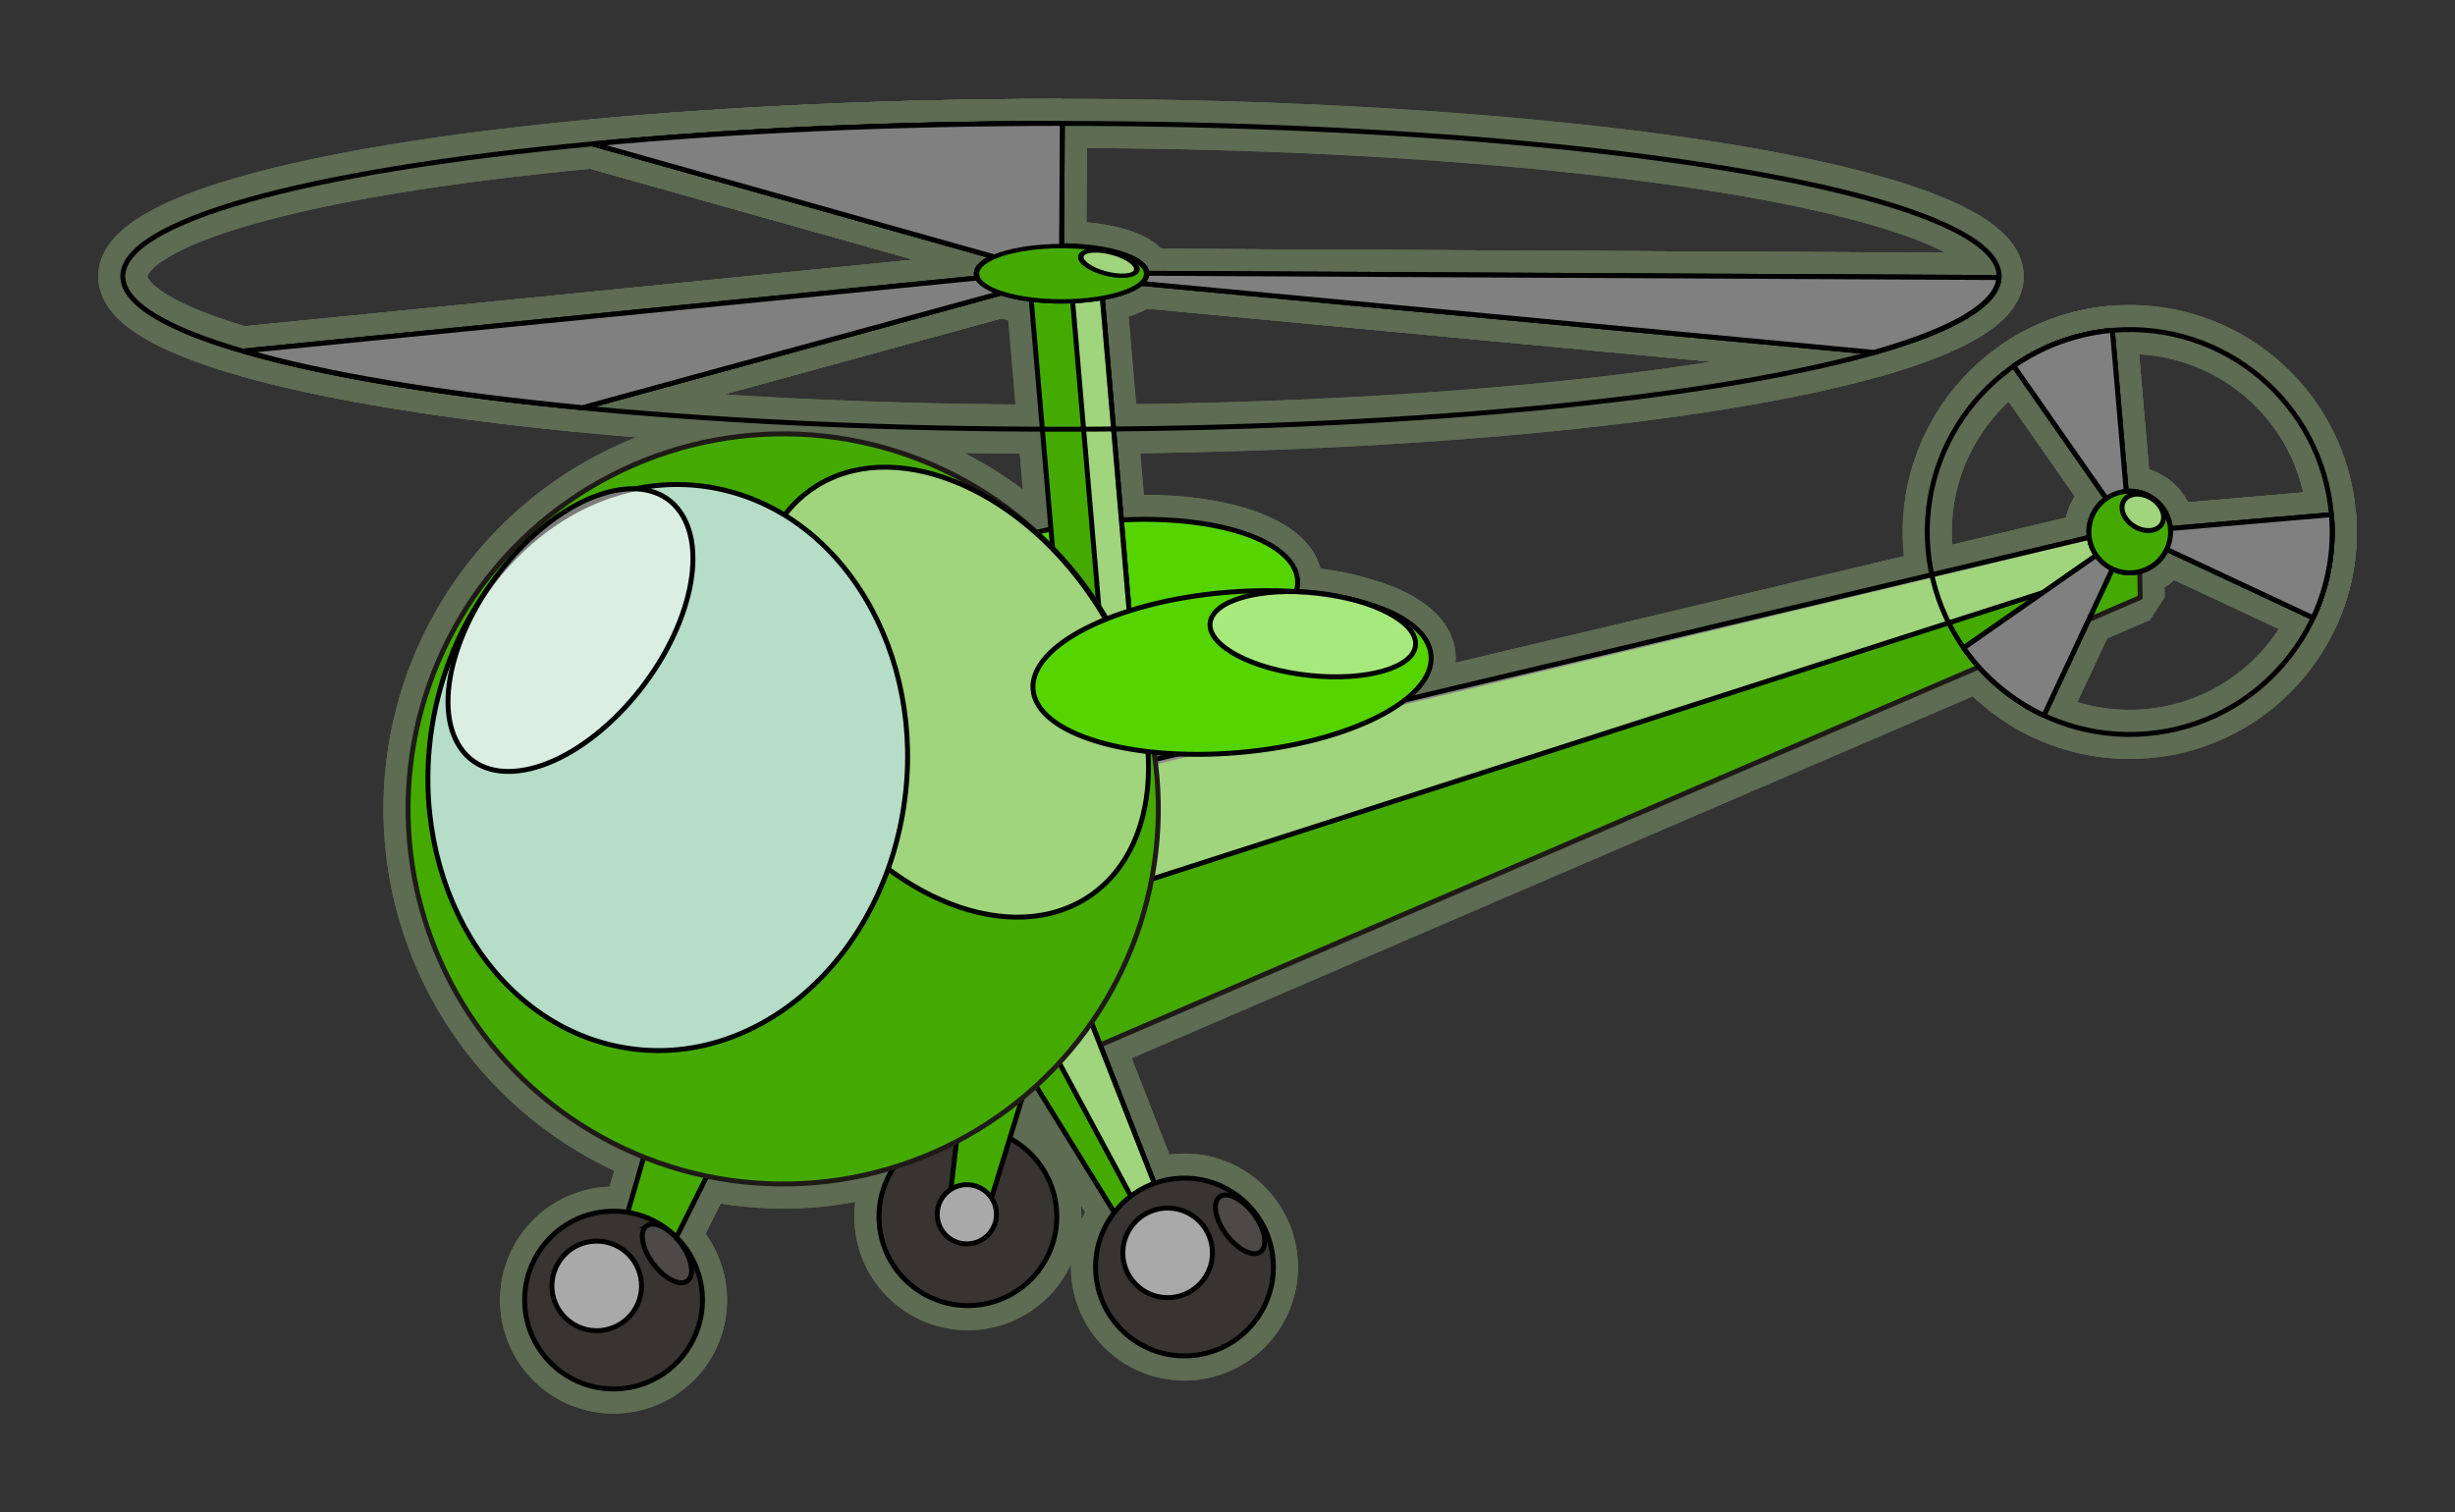 <?xml version="1.0" encoding="UTF-8" standalone="no"?>
<!-- Creator: CorelDRAW -->

<svg
   xmlns:dc="http://purl.org/dc/elements/1.1/"
   xmlns:cc="http://creativecommons.org/ns#"
   xmlns:rdf="http://www.w3.org/1999/02/22-rdf-syntax-ns#"
   xmlns:svg="http://www.w3.org/2000/svg"
   xmlns="http://www.w3.org/2000/svg"
   xmlns:sodipodi="http://sodipodi.sourceforge.net/DTD/sodipodi-0.dtd"
   xmlns:inkscape="http://www.inkscape.org/namespaces/inkscape"
   xml:space="preserve"
   width="132.101mm"
   height="81.396mm"
   style="clip-rule:evenodd;fill-rule:evenodd;image-rendering:optimizeQuality;shape-rendering:geometricPrecision;text-rendering:geometricPrecision"
   viewBox="0 0 132.101 81.396"
   id="svg2"
   version="1.1"
   inkscape:version="0.92.3 (2405546, 2018-03-11)"
   sodipodi:docname="Heli_2.svg"><rect x="0" y="0" width="132.101" height="81.396" fill="#333333" stroke="none"/><sodipodi:namedview
     pagecolor="#ffffff"
     bordercolor="#666666"
     borderopacity="1"
     objecttolerance="10"
     gridtolerance="10"
     guidetolerance="10"
     inkscape:pageopacity="0"
     inkscape:pageshadow="2"
     inkscape:window-width="1920"
     inkscape:window-height="1017"
     id="namedview719"
     showgrid="false"
     inkscape:zoom="0.79314174"
     inkscape:cx="119.1623"
     inkscape:cy="312.10817"
     inkscape:current-layer="svg2"
     inkscape:snap-global="false"
     inkscape:window-x="-8"
     inkscape:window-y="-8"
     inkscape:window-maximized="1"
     fit-margin-top="0"
     fit-margin-left="0"
     fit-margin-right="0"
     fit-margin-bottom="0" /><defs
     id="defs4"><style
       type="text/css"
       id="style6"><![CDATA[
    .str10 {stroke:#1F1A17;stroke-width:0.852;stroke-linecap:round;stroke-linejoin:round}
    .str21 {stroke:#1F1A17;stroke-width:0.861;stroke-linecap:round;stroke-linejoin:round}
    .str16 {stroke:#1F1A17;stroke-width:0.863;stroke-linecap:round;stroke-linejoin:round}
    .str9 {stroke:#1F1A17;stroke-width:0.864;stroke-linecap:round;stroke-linejoin:round}
    .str15 {stroke:#1F1A17;stroke-width:0.864;stroke-linecap:round;stroke-linejoin:round}
    .str20 {stroke:#1F1A17;stroke-width:0.865;stroke-linecap:round;stroke-linejoin:round}
    .str13 {stroke:#1F1A17;stroke-width:0.865;stroke-linecap:round;stroke-linejoin:round}
    .str6 {stroke:#1F1A17;stroke-width:0.865;stroke-linecap:round;stroke-linejoin:round}
    .str14 {stroke:#1F1A17;stroke-width:0.866;stroke-linecap:round;stroke-linejoin:round}
    .str3 {stroke:#1F1A17;stroke-width:0.866;stroke-linecap:round;stroke-linejoin:round}
    .str7 {stroke:#1F1A17;stroke-width:0.866;stroke-linecap:round;stroke-linejoin:round}
    .str8 {stroke:#1F1A17;stroke-width:0.867;stroke-linecap:round;stroke-linejoin:round}
    .str18 {stroke:#1F1A17;stroke-width:0.867;stroke-linecap:round;stroke-linejoin:round}
    .str4 {stroke:#1F1A17;stroke-width:0.867;stroke-linecap:round;stroke-linejoin:round}
    .str2 {stroke:#1F1A17;stroke-width:0.867;stroke-linecap:round;stroke-linejoin:round}
    .str5 {stroke:#1F1A17;stroke-width:0.868;stroke-linecap:round;stroke-linejoin:round}
    .str17 {stroke:#1F1A17;stroke-width:0.868;stroke-linecap:round;stroke-linejoin:round}
    .str19 {stroke:#1F1A17;stroke-width:0.885;stroke-linecap:round;stroke-linejoin:round}
    .str0 {stroke:#1F1A17;stroke-width:2.866;stroke-linecap:round;stroke-linejoin:round}
    .str1 {stroke:#1F1A17;stroke-width:2.882;stroke-linecap:round;stroke-linejoin:round}
    .str11 {stroke:#1F1A17;stroke-width:2.888;stroke-linecap:round;stroke-linejoin:round}
    .str12 {stroke:#1F1A17;stroke-width:2.889;stroke-linecap:round;stroke-linejoin:round}
    .fil1 {fill:none}
    .fil12 {fill:#0093DD}
    .fil5 {fill:#383431}
    .fil8 {fill:#4D4948}
    .fil13 {fill:#6D609E}
    .fil15 {fill:#75C5F0}
    .fil14 {fill:#8E84B7}
    .fil2 {fill:#AAA9A9}
    .fil7 {fill:#B6DDC7}
    .fil11 {fill:#C2C1C1}
    .fil3 {fill:#DA251D}
    .fil4 {fill:#E77817}
    .fil9 {fill:#DAE8E1}
    .fil10 {fill:#E26C61}
    .fil6 {fill:#E99F5C}
    .fil0 {fill:#1F1A17;fill-rule:nonzero}
   ]]></style></defs><g
     id="g5635"
     transform="translate(-4.876,-114.215)"
     style="stroke:#5d6c53"><g
       id="g5587"
       style="fill:none;stroke:#5d6c53"><g
         transform="translate(-77.573,64.616)"
         style="fill:none;stroke:#5d6c53;stroke-width:2.646;stroke-linejoin:bevel;stroke-miterlimit:4;stroke-dasharray:none"
         id="g5557"><ellipse
           cx="139.54"
           cy="64.471"
           rx="50.483"
           ry="8.229"
           id="ellipse5543"
           style="opacity:1;fill:none;fill-opacity:1;stroke:#5d6c53;stroke-width:2.646;stroke-linejoin:bevel;stroke-miterlimit:4;stroke-dasharray:none;stroke-opacity:1" /><path
           sodipodi:nodetypes="cccccccccccccc"
           inkscape:connector-curvature="0"
           id="path5545"
           d="m 139.54,56.241 c -8.847,0.004 -17.532,0.386 -25.187,1.109 l 22.617,6.363 -0.377,0.693 -41.03,4.085 c 4.333,1.259 10.62,2.309 18.23,3.047 l 23.78,-6.51 4.423,-0.354 41.292,3.889 c 4.322,-1.226 6.635,-2.612 6.714,-4.026 l -45.943,-0.229 -4.492,-0.794 0.046,-7.273 z"
           style="opacity:1;fill:none;fill-opacity:1;stroke:#5d6c53;stroke-width:2.646;stroke-linejoin:bevel;stroke-miterlimit:4;stroke-dasharray:none;stroke-opacity:1" /><ellipse
           style="opacity:1;fill:none;fill-opacity:1;stroke:#5d6c53;stroke-width:2.646;stroke-linejoin:bevel;stroke-miterlimit:4;stroke-dasharray:none;stroke-opacity:1"
           id="ellipse5547"
           cx="139.573"
           cy="64.314"
           rx="4.581"
           ry="1.489" /><path
           style="opacity:1;fill:none;fill-opacity:1;stroke:#5d6c53;stroke-width:2.646;stroke-linejoin:bevel;stroke-miterlimit:4;stroke-dasharray:none;stroke-opacity:1"
           d="m 139.54,56.241 c -8.847,0.004 -17.532,0.386 -25.187,1.109 l 22.617,6.363 -0.377,0.693 -41.03,4.085 c 4.333,1.259 10.62,2.309 18.23,3.047 l 23.78,-6.51 4.423,-0.354 41.292,3.889 c 4.322,-1.226 6.635,-2.612 6.714,-4.026 l -45.943,-0.229 -4.492,-0.794 0.046,-7.273 z"
           id="path5549"
           inkscape:connector-curvature="0"
           sodipodi:nodetypes="cccccccccccccc" /><g
           transform="matrix(1,0,0,0.778,0,117.253)"
           id="g5555"
           style="fill:none;stroke:#5d6c53;stroke-width:2.999;stroke-linejoin:bevel;stroke-miterlimit:4;stroke-dasharray:none"><ellipse
             style="opacity:1;fill:none;fill-opacity:1;stroke:#5d6c53;stroke-width:2.999;stroke-linejoin:bevel;stroke-miterlimit:4;stroke-dasharray:none;stroke-opacity:1"
             id="ellipse5551"
             cx="139.573"
             cy="-68.022"
             rx="4.581"
             ry="1.914" /><ellipse
             transform="matrix(0.938,0.346,-0.368,0.93,0,0)"
             ry="0.736"
             rx="1.583"
             cy="-113.706"
             cx="106.901"
             id="ellipse5553"
             style="opacity:1;fill:none;fill-opacity:1;stroke:#5d6c53;stroke-width:3;stroke-linejoin:bevel;stroke-miterlimit:4;stroke-dasharray:none;stroke-opacity:1" /></g></g><g
         style="fill:none;stroke:#5d6c53;stroke-width:2.646;stroke-linejoin:bevel;stroke-miterlimit:4;stroke-dasharray:none"
         transform="translate(-77.573,22.282)"
         id="g5583"><circle
           class="fil1 str7"
           transform="rotate(-4.922)"
           r="10.895"
           id="circle5559"
           cx="185.977"
           cy="137.026"
           style="opacity:1;fill:none;fill-opacity:0.502;stroke:#5d6c53;stroke-width:2.646;stroke-linecap:round;stroke-linejoin:bevel;stroke-miterlimit:4;stroke-dasharray:none" /><circle
           class="fil13 str19"
           transform="rotate(-4.922)"
           r="2.198"
           id="circle5561"
           cx="185.977"
           cy="137.026"
           style="fill:none;stroke:#5d6c53;stroke-width:2.646;stroke-linecap:round;stroke-linejoin:bevel;stroke-miterlimit:4;stroke-dasharray:none" /><g
           id="g5569"
           transform="translate(0,105.833)"
           style="fill:none;stroke:#5d6c53;stroke-width:2.646;stroke-linejoin:bevel;stroke-miterlimit:4;stroke-dasharray:none"><path
             class="fil2 str8"
             d="m 197.047,14.732 -4.618,9.868 c -1.73,-0.81 -3.221,-2.064 -4.315,-3.632 z"
             id="path5563"
             inkscape:connector-curvature="0"
             style="fill:none;fill-opacity:1;stroke:#5d6c53;stroke-width:2.646;stroke-linecap:round;stroke-linejoin:bevel;stroke-miterlimit:4;stroke-dasharray:none" /><path
             class="fil2 str7"
             d="m 197.047,14.732 -6.237,-8.933 c 1.567,-1.093 3.398,-1.757 5.303,-1.921 z"
             id="path5565"
             inkscape:connector-curvature="0"
             style="fill:none;fill-opacity:1;stroke:#5d6c53;stroke-width:2.646;stroke-linecap:round;stroke-linejoin:bevel;stroke-miterlimit:4;stroke-dasharray:none" /><path
             class="fil2 str18"
             d="m 197.047,14.732 10.855,-0.935 c 0.164,1.903 -0.177,3.822 -0.988,5.553 z"
             id="path5567"
             inkscape:connector-curvature="0"
             style="fill:none;fill-opacity:1;stroke:#5d6c53;stroke-width:2.646;stroke-linecap:round;stroke-linejoin:bevel;stroke-miterlimit:4;stroke-dasharray:none" /></g><g
           style="fill:none;stroke:#5d6c53;stroke-width:2.646;stroke-linejoin:bevel;stroke-miterlimit:4;stroke-dasharray:none"
           id="g5577"
           transform="translate(0,105.833)"><path
             style="fill:none;fill-opacity:1;stroke:#5d6c53;stroke-width:2.646;stroke-linecap:round;stroke-linejoin:bevel;stroke-miterlimit:4;stroke-dasharray:none"
             inkscape:connector-curvature="0"
             id="path5571"
             d="m 197.047,14.732 -4.618,9.868 c -1.73,-0.81 -3.221,-2.064 -4.315,-3.632 z"
             class="fil2 str8" /><path
             style="fill:none;fill-opacity:1;stroke:#5d6c53;stroke-width:2.646;stroke-linecap:round;stroke-linejoin:bevel;stroke-miterlimit:4;stroke-dasharray:none"
             inkscape:connector-curvature="0"
             id="path5573"
             d="m 197.047,14.732 -6.237,-8.933 c 1.567,-1.093 3.398,-1.757 5.303,-1.921 z"
             class="fil2 str7" /><path
             style="fill:none;fill-opacity:1;stroke:#5d6c53;stroke-width:2.646;stroke-linecap:round;stroke-linejoin:bevel;stroke-miterlimit:4;stroke-dasharray:none"
             inkscape:connector-curvature="0"
             id="path5575"
             d="m 197.047,14.732 10.855,-0.935 c 0.164,1.903 -0.177,3.822 -0.988,5.553 z"
             class="fil2 str18" /></g><circle
           style="fill:none;stroke:#5d6c53;stroke-width:2.646;stroke-linecap:round;stroke-linejoin:bevel;stroke-miterlimit:4;stroke-dasharray:none"
           cy="137.026"
           cx="185.977"
           id="circle5579"
           r="2.198"
           transform="rotate(-4.922)"
           class="fil13 str19" /><path
           class="fil14"
           d="m 196.736,118.874 c 0.258,-0.414 0.922,-0.467 1.484,-0.117 0.562,0.35 0.808,0.969 0.55,1.383 -0.258,0.414 -0.922,0.467 -1.484,0.117 -0.562,-0.349 -0.808,-0.969 -0.55,-1.383 z"
           id="path5581"
           inkscape:connector-curvature="0"
           style="fill:none;stroke:#5d6c53;stroke-width:2.646;stroke-linejoin:bevel;stroke-miterlimit:4;stroke-dasharray:none" /></g><path
         inkscape:connector-curvature="0"
         id="path5585"
         d="m 64.076,128.898 -3.81,0.285 1.158,13.508 c -0.27,0.057 -0.532,0.12 -0.79,0.186 a 20.186,20.186 0 0 0 -15.347,-5.236 20.186,20.186 0 0 0 -18.38,21.844 20.186,20.186 0 0 0 12.616,16.987 l -0.869,2.996 a 4.784,4.784 0 0 0 -1.174,-0.05 4.784,4.784 0 0 0 -4.356,5.177 4.784,4.784 0 0 0 5.177,4.356 4.784,4.784 0 0 0 4.356,-5.177 4.784,4.784 0 0 0 -1.389,-2.97 l 1.648,-3.295 a 20.186,20.186 0 0 0 5.834,0.355 20.186,20.186 0 0 0 4.256,-0.86 4.784,4.784 0 0 0 -0.817,3.104 4.784,4.784 0 0 0 5.177,4.356 4.784,4.784 0 0 0 4.356,-5.177 4.784,4.784 0 0 0 -2.512,-3.804 l 0.681,-2.212 a 20.186,20.186 0 0 0 0.723,-0.618 l 4.223,6.82 a 4.784,4.784 0 0 0 -0.994,3.343 4.784,4.784 0 0 0 5.177,4.356 4.784,4.784 0 0 0 4.356,-5.177 4.784,4.784 0 0 0 -5.177,-4.356 4.784,4.784 0 0 0 -1.21,0.267 l -2.916,-7.45 55.962,-24.083 -0.035,-1.938 -0.035,-1.938 -39.494,9.392 c 0.957,-0.745 1.477,-1.571 1.406,-2.402 -0.109,-1.27 -1.583,-2.29 -3.826,-2.891 -0.708,-0.213 -1.504,-0.377 -2.353,-0.467 -0.366,-0.038 -0.724,-0.061 -1.072,-0.07 0.063,-0.212 0.088,-0.427 0.069,-0.641 -0.181,-2.103 -4.349,-3.48 -9.48,-3.215 z m 2.892,25.797 c 0.422,0.043 0.852,0.076 1.299,0.095 l -1.251,0.298 a 20.186,20.186 0 0 0 -0.048,-0.393 z"
         style="fill:none;stroke:#5d6c53;stroke-width:2.646;stroke-linejoin:bevel;stroke-miterlimit:4;stroke-dasharray:none" /></g><g
       id="g5633"
       style="fill:none;stroke:#5d6c53"><g
         id="g5603"
         style="fill:none;stroke:#5d6c53;stroke-width:2.646;stroke-linejoin:bevel;stroke-miterlimit:4;stroke-dasharray:none"
         transform="translate(-77.573,64.616)"><ellipse
           style="opacity:1;fill:none;fill-opacity:1;stroke:#5d6c53;stroke-width:2.646;stroke-linejoin:bevel;stroke-miterlimit:4;stroke-dasharray:none;stroke-opacity:1"
           id="ellipse5589"
           ry="8.229"
           rx="50.483"
           cy="64.471"
           cx="139.54" /><path
           style="opacity:1;fill:none;fill-opacity:1;stroke:#5d6c53;stroke-width:2.646;stroke-linejoin:bevel;stroke-miterlimit:4;stroke-dasharray:none;stroke-opacity:1"
           d="m 139.54,56.241 c -8.847,0.004 -17.532,0.386 -25.187,1.109 l 22.617,6.363 -0.377,0.693 -41.03,4.085 c 4.333,1.259 10.62,2.309 18.23,3.047 l 23.78,-6.51 4.423,-0.354 41.292,3.889 c 4.322,-1.226 6.635,-2.612 6.714,-4.026 l -45.943,-0.229 -4.492,-0.794 0.046,-7.273 z"
           id="path5591"
           inkscape:connector-curvature="0"
           sodipodi:nodetypes="cccccccccccccc" /><ellipse
           ry="1.489"
           rx="4.581"
           cy="64.314"
           cx="139.573"
           id="ellipse5593"
           style="opacity:1;fill:none;fill-opacity:1;stroke:#5d6c53;stroke-width:2.646;stroke-linejoin:bevel;stroke-miterlimit:4;stroke-dasharray:none;stroke-opacity:1" /><path
           sodipodi:nodetypes="cccccccccccccc"
           inkscape:connector-curvature="0"
           id="path5595"
           d="m 139.54,56.241 c -8.847,0.004 -17.532,0.386 -25.187,1.109 l 22.617,6.363 -0.377,0.693 -41.03,4.085 c 4.333,1.259 10.62,2.309 18.23,3.047 l 23.78,-6.51 4.423,-0.354 41.292,3.889 c 4.322,-1.226 6.635,-2.612 6.714,-4.026 l -45.943,-0.229 -4.492,-0.794 0.046,-7.273 z"
           style="opacity:1;fill:none;fill-opacity:1;stroke:#5d6c53;stroke-width:2.646;stroke-linejoin:bevel;stroke-miterlimit:4;stroke-dasharray:none;stroke-opacity:1" /><g
           style="fill:none;stroke:#5d6c53;stroke-width:2.999;stroke-linejoin:bevel;stroke-miterlimit:4;stroke-dasharray:none"
           id="g5601"
           transform="matrix(1,0,0,0.778,0,117.253)"><ellipse
             ry="1.914"
             rx="4.581"
             cy="-68.022"
             cx="139.573"
             id="ellipse5597"
             style="opacity:1;fill:none;fill-opacity:1;stroke:#5d6c53;stroke-width:2.999;stroke-linejoin:bevel;stroke-miterlimit:4;stroke-dasharray:none;stroke-opacity:1" /><ellipse
             style="opacity:1;fill:none;fill-opacity:1;stroke:#5d6c53;stroke-width:3;stroke-linejoin:bevel;stroke-miterlimit:4;stroke-dasharray:none;stroke-opacity:1"
             id="ellipse5599"
             cx="106.901"
             cy="-113.706"
             rx="1.583"
             ry="0.736"
             transform="matrix(0.938,0.346,-0.368,0.93,0,0)" /></g></g><g
         id="g5629"
         transform="translate(-77.573,22.282)"
         style="fill:none;stroke:#5d6c53;stroke-width:2.646;stroke-linejoin:bevel;stroke-miterlimit:4;stroke-dasharray:none"><circle
           style="opacity:1;fill:none;fill-opacity:0.502;stroke:#5d6c53;stroke-width:2.646;stroke-linecap:round;stroke-linejoin:bevel;stroke-miterlimit:4;stroke-dasharray:none"
           cy="137.026"
           cx="185.977"
           id="circle5605"
           r="10.895"
           transform="rotate(-4.922)"
           class="fil1 str7" /><circle
           style="fill:none;stroke:#5d6c53;stroke-width:2.646;stroke-linecap:round;stroke-linejoin:bevel;stroke-miterlimit:4;stroke-dasharray:none"
           cy="137.026"
           cx="185.977"
           id="circle5607"
           r="2.198"
           transform="rotate(-4.922)"
           class="fil13 str19" /><g
           style="fill:none;stroke:#5d6c53;stroke-width:2.646;stroke-linejoin:bevel;stroke-miterlimit:4;stroke-dasharray:none"
           transform="translate(0,105.833)"
           id="g5615"><path
             style="fill:none;fill-opacity:1;stroke:#5d6c53;stroke-width:2.646;stroke-linecap:round;stroke-linejoin:bevel;stroke-miterlimit:4;stroke-dasharray:none"
             inkscape:connector-curvature="0"
             id="path5609"
             d="m 197.047,14.732 -4.618,9.868 c -1.73,-0.81 -3.221,-2.064 -4.315,-3.632 z"
             class="fil2 str8" /><path
             style="fill:none;fill-opacity:1;stroke:#5d6c53;stroke-width:2.646;stroke-linecap:round;stroke-linejoin:bevel;stroke-miterlimit:4;stroke-dasharray:none"
             inkscape:connector-curvature="0"
             id="path5611"
             d="m 197.047,14.732 -6.237,-8.933 c 1.567,-1.093 3.398,-1.757 5.303,-1.921 z"
             class="fil2 str7" /><path
             style="fill:none;fill-opacity:1;stroke:#5d6c53;stroke-width:2.646;stroke-linecap:round;stroke-linejoin:bevel;stroke-miterlimit:4;stroke-dasharray:none"
             inkscape:connector-curvature="0"
             id="path5613"
             d="m 197.047,14.732 10.855,-0.935 c 0.164,1.903 -0.177,3.822 -0.988,5.553 z"
             class="fil2 str18" /></g><g
           transform="translate(0,105.833)"
           id="g5623"
           style="fill:none;stroke:#5d6c53;stroke-width:2.646;stroke-linejoin:bevel;stroke-miterlimit:4;stroke-dasharray:none"><path
             class="fil2 str8"
             d="m 197.047,14.732 -4.618,9.868 c -1.73,-0.81 -3.221,-2.064 -4.315,-3.632 z"
             id="path5617"
             inkscape:connector-curvature="0"
             style="fill:none;fill-opacity:1;stroke:#5d6c53;stroke-width:2.646;stroke-linecap:round;stroke-linejoin:bevel;stroke-miterlimit:4;stroke-dasharray:none" /><path
             class="fil2 str7"
             d="m 197.047,14.732 -6.237,-8.933 c 1.567,-1.093 3.398,-1.757 5.303,-1.921 z"
             id="path5619"
             inkscape:connector-curvature="0"
             style="fill:none;fill-opacity:1;stroke:#5d6c53;stroke-width:2.646;stroke-linecap:round;stroke-linejoin:bevel;stroke-miterlimit:4;stroke-dasharray:none" /><path
             class="fil2 str18"
             d="m 197.047,14.732 10.855,-0.935 c 0.164,1.903 -0.177,3.822 -0.988,5.553 z"
             id="path5621"
             inkscape:connector-curvature="0"
             style="fill:none;fill-opacity:1;stroke:#5d6c53;stroke-width:2.646;stroke-linecap:round;stroke-linejoin:bevel;stroke-miterlimit:4;stroke-dasharray:none" /></g><circle
           class="fil13 str19"
           transform="rotate(-4.922)"
           r="2.198"
           id="circle5625"
           cx="185.977"
           cy="137.026"
           style="fill:none;stroke:#5d6c53;stroke-width:2.646;stroke-linecap:round;stroke-linejoin:bevel;stroke-miterlimit:4;stroke-dasharray:none" /><path
           style="fill:none;stroke:#5d6c53;stroke-width:2.646;stroke-linejoin:bevel;stroke-miterlimit:4;stroke-dasharray:none"
           inkscape:connector-curvature="0"
           id="path5627"
           d="m 196.736,118.874 c 0.258,-0.414 0.922,-0.467 1.484,-0.117 0.562,0.35 0.808,0.969 0.55,1.383 -0.258,0.414 -0.922,0.467 -1.484,0.117 -0.562,-0.349 -0.808,-0.969 -0.55,-1.383 z"
           class="fil14" /></g><path
         style="fill:none;stroke:#5d6c53;stroke-width:2.646;stroke-linejoin:bevel;stroke-miterlimit:4;stroke-dasharray:none"
         d="m 64.076,128.898 -3.81,0.285 1.158,13.508 c -0.27,0.057 -0.532,0.12 -0.79,0.186 a 20.186,20.186 0 0 0 -15.347,-5.236 20.186,20.186 0 0 0 -18.38,21.844 20.186,20.186 0 0 0 12.616,16.987 l -0.869,2.996 a 4.784,4.784 0 0 0 -1.174,-0.05 4.784,4.784 0 0 0 -4.356,5.177 4.784,4.784 0 0 0 5.177,4.356 4.784,4.784 0 0 0 4.356,-5.177 4.784,4.784 0 0 0 -1.389,-2.97 l 1.648,-3.295 a 20.186,20.186 0 0 0 5.834,0.355 20.186,20.186 0 0 0 4.256,-0.86 4.784,4.784 0 0 0 -0.817,3.104 4.784,4.784 0 0 0 5.177,4.356 4.784,4.784 0 0 0 4.356,-5.177 4.784,4.784 0 0 0 -2.512,-3.804 l 0.681,-2.212 a 20.186,20.186 0 0 0 0.723,-0.618 l 4.223,6.82 a 4.784,4.784 0 0 0 -0.994,3.343 4.784,4.784 0 0 0 5.177,4.356 4.784,4.784 0 0 0 4.356,-5.177 4.784,4.784 0 0 0 -5.177,-4.356 4.784,4.784 0 0 0 -1.21,0.267 l -2.916,-7.45 55.962,-24.083 -0.035,-1.938 -0.035,-1.938 -39.494,9.392 c 0.957,-0.745 1.477,-1.571 1.406,-2.402 -0.109,-1.27 -1.583,-2.29 -3.826,-2.891 -0.708,-0.213 -1.504,-0.377 -2.353,-0.467 -0.366,-0.038 -0.724,-0.061 -1.072,-0.07 0.063,-0.212 0.088,-0.427 0.069,-0.641 -0.181,-2.103 -4.349,-3.48 -9.48,-3.215 z m 2.892,25.797 c 0.422,0.043 0.852,0.076 1.299,0.095 l -1.251,0.298 a 20.186,20.186 0 0 0 -0.048,-0.393 z"
         id="path5631"
         inkscape:connector-curvature="0" /></g></g><g
     id="g5747"
     transform="translate(-147.751,-114.215)"><g
       transform="translate(-7.003,182.647)"
       id="g5701"><g
         id="g5645"
         transform="translate(0,-23.812)"><polygon
           style="fill:#44aa00;fill-opacity:1;stroke:#000000;stroke-width:0.265;stroke-miterlimit:4;stroke-dasharray:none"
           id="polygon5637"
           points="190.776,145.188 194.881,146.795 188.989,158.574 187.106,157.837 "
           class="fil13"
           transform="translate(0,-132.292)" /><circle
           class="fil5 str13"
           transform="rotate(-4.922)"
           r="4.784"
           id="circle5639"
           cx="184.902"
           cy="41.366"
           style="fill:#383431;stroke:#000000;stroke-width:0.265;stroke-linecap:round;stroke-linejoin:round;stroke-miterlimit:4;stroke-dasharray:none" /><circle
           class="fil2 str5"
           transform="rotate(-4.922)"
           r="2.411"
           id="circle5641"
           cx="184.064"
           cy="40.528"
           style="fill:#aaa9a9;stroke:#000000;stroke-width:0.265;stroke-linecap:round;stroke-linejoin:round;stroke-miterlimit:4;stroke-dasharray:none" /><path
           style="fill:#4d4948;stroke:#000000;stroke-width:0.265;stroke-miterlimit:4;stroke-dasharray:none"
           inkscape:connector-curvature="0"
           id="path5643"
           d="m 189.541,21.362 c 0.408,-0.304 1.232,0.111 1.841,0.927 0.608,0.816 0.771,1.725 0.363,2.029 -0.408,0.304 -1.232,-0.111 -1.841,-0.927 -0.608,-0.816 -0.771,-1.725 -0.362,-2.029 z"
           class="fil8" /></g><g
         id="g5653"
         transform="translate(0,-23.812)"><circle
           class="fil5 str13"
           transform="rotate(-4.922)"
           r="4.784"
           id="circle5647"
           cx="204.282"
           cy="38.531"
           style="fill:#383431;stroke:#000000;stroke-width:0.265;stroke-linecap:round;stroke-linejoin:round;stroke-miterlimit:4;stroke-dasharray:none" /><polygon
           style="fill:#44aa00;fill-opacity:1;stroke:#000000;stroke-width:0.265;stroke-miterlimit:4;stroke-dasharray:none"
           id="polygon5649"
           points="207.329,139.735 211.643,140.645 207.768,153.233 205.789,152.815 "
           class="fil13"
           transform="translate(0,-132.292)" /><circle
           class="fil2 str17"
           transform="rotate(-4.922)"
           r="1.594"
           id="circle5651"
           cx="204.237"
           cy="38.397"
           style="fill:#aaa9a9;stroke:#000000;stroke-width:0.265;stroke-linecap:round;stroke-linejoin:round;stroke-miterlimit:4;stroke-dasharray:none" /></g><g
         id="g5659"
         transform="translate(0,-46.038)"><polygon
           class="fil13 str20"
           points="208.777,147.199 269.916,120.888 269.846,117.012 215.292,130.127 "
           id="polygon5655"
           style="fill:#44aa00;fill-opacity:1;stroke:#1f1a17;stroke-width:0.265;stroke-linecap:round;stroke-linejoin:round;stroke-miterlimit:4;stroke-dasharray:none"
           transform="translate(0,-111.125)" /><polygon
           style="fill:#ffffff;fill-opacity:0.49;stroke:#000000;stroke-width:0.265;stroke-miterlimit:4;stroke-dasharray:none"
           id="polygon5657"
           points="269.846,117.012 214.916,130.074 213.991,136.923 269.881,118.95 "
           class="fil14"
           transform="translate(0,-111.125)" /></g><path
         class="fil12"
         d="m 214.237,-40.389 c 5.518,-0.475 10.147,0.939 10.338,3.159 0.191,2.219 -4.129,4.404 -9.646,4.879 -5.518,0.475 -10.147,-0.939 -10.338,-3.159 -0.191,-2.219 4.129,-4.404 9.646,-4.879 z"
         id="path5661"
         inkscape:connector-curvature="0"
         style="fill:#55d400;fill-opacity:1;stroke:#000000;stroke-width:0.265;stroke-miterlimit:4;stroke-dasharray:none" /><g
         id="g5667"
         transform="translate(-1.058,-52.917)"><path
           sodipodi:nodetypes="ccccc"
           inkscape:connector-curvature="0"
           id="path5663"
           d="m 211.203,-0.547 3.81,-0.285 2.315,26.992 -3.81,0.285 z"
           style="opacity:1;fill:#44aa00;fill-opacity:1;stroke:#000000;stroke-width:0.265;stroke-miterlimit:4;stroke-dasharray:none;stroke-opacity:1" /><path
           style="opacity:1;fill:#ffffff;fill-opacity:0.49;stroke:#000000;stroke-width:0.265;stroke-miterlimit:4;stroke-dasharray:none;stroke-opacity:1"
           d="m 213.41,-0.69 1.602,-0.142 2.315,26.992 -1.602,0.142 z"
           id="path5665"
           inkscape:connector-curvature="0"
           sodipodi:nodetypes="ccccc" /></g><g
         id="g5679"
         transform="translate(0,-23.812)"><polygon
           style="fill:#44aa00;fill-opacity:1;stroke:#000000;stroke-width:0.265;stroke-miterlimit:4;stroke-dasharray:none"
           id="polygon5669"
           points="209.42,144.375 213.363,142.403 218.163,154.668 216.354,155.573 "
           class="fil13"
           transform="translate(0,-132.292)" /><polygon
           style="fill:#ffffff;fill-opacity:0.49;stroke:#000000;stroke-width:0.265;stroke-miterlimit:4;stroke-dasharray:none"
           id="polygon5671"
           points="211.393,144.205 213.362,142.403 218.163,154.668 217.258,155.12 "
           class="fil14"
           transform="translate(0,-132.292)" /><circle
           class="fil5 str6"
           transform="rotate(-4.922)"
           r="4.784"
           id="circle5673"
           cx="215.662"
           cy="42.229"
           style="fill:#383431;stroke:#000000;stroke-width:0.265;stroke-linecap:round;stroke-linejoin:round;stroke-miterlimit:4;stroke-dasharray:none" /><circle
           class="fil2 str16"
           transform="rotate(-4.922)"
           r="2.411"
           id="circle5675"
           cx="214.824"
           cy="41.391"
           style="fill:#aaa9a9;stroke:#000000;stroke-width:0.265;stroke-linecap:round;stroke-linejoin:round;stroke-miterlimit:4;stroke-dasharray:none" /><path
           style="fill:#4d4948;stroke:#000000;stroke-width:0.265;stroke-miterlimit:4;stroke-dasharray:none"
           inkscape:connector-curvature="0"
           id="path5677"
           d="m 220.381,19.793 c 0.408,-0.304 1.232,0.111 1.841,0.927 0.608,0.816 0.771,1.725 0.362,2.029 -0.408,0.304 -1.232,-0.111 -1.841,-0.927 -0.608,-0.816 -0.771,-1.725 -0.362,-2.029 z"
           class="fil8" /></g><circle
         style="fill:#44aa00;fill-opacity:1;stroke:#1f1a17;stroke-width:0.265;stroke-linecap:round;stroke-linejoin:round;stroke-miterlimit:4;stroke-dasharray:none"
         cy="-7.911"
         cx="198.307"
         id="circle5681"
         r="20.186"
         transform="rotate(-4.922)"
         class="fil13 str15" /><path
         class="fil14"
         d="m 198.48,-42.142 c 4.169,-2.838 10.891,-0.23 15.011,5.823 4.12,6.053 4.081,13.263 -0.088,16.101 -4.169,2.838 -10.891,0.23 -15.011,-5.823 -4.12,-6.053 -4.081,-13.263 0.088,-16.101 z"
         id="path5683"
         inkscape:connector-curvature="0"
         style="fill:#ffffff;fill-opacity:0.49;stroke:#000000;stroke-width:0.265;stroke-miterlimit:4;stroke-dasharray:none" /><g
         id="g5685"
         transform="translate(0,-15.875)" /><path
         class="fil12"
         d="m 220.679,-36.546 c 5.913,-0.509 10.874,1.006 11.079,3.385 0.205,2.378 -4.424,4.72 -10.337,5.229 -5.913,0.509 -10.874,-1.006 -11.079,-3.385 -0.205,-2.378 4.424,-4.72 10.337,-5.229 z"
         id="path5687"
         inkscape:connector-curvature="0"
         style="fill:#55d400;fill-opacity:1;stroke:#000000;stroke-width:0.265;stroke-miterlimit:4;stroke-dasharray:none" /><path
         class="fil15"
         d="m 225.578,-36.519 c 3.053,0.322 5.448,1.577 5.347,2.802 -0.1,1.225 -2.658,1.958 -5.711,1.636 -3.053,-0.322 -5.448,-1.577 -5.347,-2.802 0.1,-1.225 2.658,-1.958 5.711,-1.636 z"
         id="path5689"
         inkscape:connector-curvature="0"
         style="fill:#ffffff;fill-opacity:0.49;stroke:#000000;stroke-width:0.265;stroke-miterlimit:4;stroke-dasharray:none" /><path
         class="fil7"
         d="m 193.625,-42.079 c 6.938,1.591 11.248,9.579 9.625,17.837 -1.623,8.258 -8.566,13.664 -15.504,12.073 -6.938,-1.591 -11.248,-9.579 -9.625,-17.837 1.623,-8.258 8.566,-13.664 15.504,-12.073 z"
         id="path5691"
         inkscape:connector-curvature="0"
         style="fill:#b6ddc7;stroke:#000000;stroke-width:0.265;stroke-miterlimit:4;stroke-dasharray:none" /><path
         class="fil9"
         d="m 191.501,-40.652 c 1.441,2.485 -0.099,7.247 -3.44,10.633 -3.341,3.386 -7.219,4.117 -8.66,1.631 -1.441,-2.485 0.099,-7.247 3.44,-10.633 3.341,-3.386 7.219,-4.117 8.66,-1.631 z"
         id="path5693"
         inkscape:connector-curvature="0"
         style="fill:#ffffff;fill-opacity:0.49;stroke:#000000;stroke-width:0.265;stroke-miterlimit:4;stroke-dasharray:none" /><g
         id="g5695"
         transform="translate(-0.529,-37.042)" /><g
         transform="translate(0.016,-78.693)"
         id="g5697"
         style="opacity:0.5" /><g
         transform="translate(-2.387,-79.45)"
         id="g5699"
         style="opacity:0.5" /></g><g
       transform="translate(65.302,64.616)"
       id="g5717"><ellipse
         style="opacity:1;fill:none;fill-opacity:1;stroke:#000000;stroke-width:0.265;stroke-miterlimit:4;stroke-dasharray:none;stroke-opacity:1"
         id="ellipse5703"
         ry="8.229"
         rx="50.483"
         cy="64.471"
         cx="139.54" /><path
         style="opacity:1;fill:none;fill-opacity:1;stroke:#000000;stroke-width:0.265;stroke-linejoin:bevel;stroke-miterlimit:4;stroke-dasharray:none;stroke-opacity:1"
         d="m 139.54,56.241 c -8.847,0.004 -17.532,0.386 -25.187,1.109 l 22.617,6.363 -0.377,0.693 -41.03,4.085 c 4.333,1.259 10.62,2.309 18.23,3.047 l 23.78,-6.51 4.423,-0.354 41.292,3.889 c 4.322,-1.226 6.635,-2.612 6.714,-4.026 l -45.943,-0.229 -4.492,-0.794 0.046,-7.273 z"
         id="path5705"
         inkscape:connector-curvature="0"
         sodipodi:nodetypes="cccccccccccccc" /><ellipse
         ry="1.489"
         rx="4.581"
         cy="64.314"
         cx="139.573"
         id="ellipse5707"
         style="opacity:1;fill:#6d609e;fill-opacity:1;stroke:#000000;stroke-width:0.265;stroke-miterlimit:4;stroke-dasharray:none;stroke-opacity:1" /><path
         sodipodi:nodetypes="cccccccccccccc"
         inkscape:connector-curvature="0"
         id="path5709"
         d="m 139.54,56.241 c -8.847,0.004 -17.532,0.386 -25.187,1.109 l 22.617,6.363 -0.377,0.693 -41.03,4.085 c 4.333,1.259 10.62,2.309 18.23,3.047 l 23.78,-6.51 4.423,-0.354 41.292,3.889 c 4.322,-1.226 6.635,-2.612 6.714,-4.026 l -45.943,-0.229 -4.492,-0.794 0.046,-7.273 z"
         style="opacity:1;fill:#808080;fill-opacity:1;stroke:#000000;stroke-width:0.265;stroke-miterlimit:4;stroke-dasharray:none;stroke-opacity:1" /><g
         style="stroke-width:0.3;stroke-miterlimit:4;stroke-dasharray:none"
         id="g5715"
         transform="matrix(1,0,0,0.778,0,117.253)"><ellipse
           ry="1.914"
           rx="4.581"
           cy="-68.022"
           cx="139.573"
           id="ellipse5711"
           style="opacity:1;fill:#44aa00;fill-opacity:1;stroke:#000000;stroke-width:0.3;stroke-miterlimit:4;stroke-dasharray:none;stroke-opacity:1" /><ellipse
           style="opacity:1;fill:#ffffff;fill-opacity:0.49;stroke:#000000;stroke-width:0.3;stroke-miterlimit:4;stroke-dasharray:none;stroke-opacity:1"
           id="ellipse5713"
           cx="106.901"
           cy="-113.706"
           rx="1.583"
           ry="0.736"
           transform="matrix(0.938,0.346,-0.368,0.93,0,0)" /></g></g><g
       transform="translate(65.302,48.741)"
       id="g5745"><circle
         style="opacity:1;fill:none;fill-opacity:0.502;stroke:#000000;stroke-width:0.265;stroke-linecap:round;stroke-linejoin:round;stroke-miterlimit:4;stroke-dasharray:none"
         cy="110.666"
         cx="188.247"
         id="circle5719"
         r="10.895"
         transform="rotate(-4.922)"
         class="fil1 str7" /><g
         style="stroke-width:0.265;stroke-miterlimit:4;stroke-dasharray:none"
         transform="translate(0,42.333)"
         id="g5743"><circle
           class="fil13 str19"
           transform="rotate(-4.922)"
           r="2.198"
           id="circle5721"
           cx="191.879"
           cy="68.488"
           style="fill:#6d609e;stroke:#000000;stroke-width:0.265;stroke-linecap:round;stroke-linejoin:round;stroke-miterlimit:4;stroke-dasharray:none" /><g
           id="g5729"
           transform="translate(0,37.042)"
           style="stroke-width:0.265;stroke-miterlimit:4;stroke-dasharray:none"><path
             class="fil2 str8"
             d="m 197.047,14.732 -4.618,9.868 c -1.73,-0.81 -3.221,-2.064 -4.315,-3.632 z"
             id="path5723"
             inkscape:connector-curvature="0"
             style="fill:#808080;fill-opacity:1;stroke:#000000;stroke-width:0.265;stroke-linecap:round;stroke-linejoin:round;stroke-miterlimit:4;stroke-dasharray:none" /><path
             class="fil2 str7"
             d="m 197.047,14.732 -6.237,-8.933 c 1.567,-1.093 3.398,-1.757 5.303,-1.921 z"
             id="path5725"
             inkscape:connector-curvature="0"
             style="fill:#808080;fill-opacity:1;stroke:#000000;stroke-width:0.265;stroke-linecap:round;stroke-linejoin:round;stroke-miterlimit:4;stroke-dasharray:none" /><path
             class="fil2 str18"
             d="m 197.047,14.732 10.855,-0.935 c 0.164,1.903 -0.177,3.822 -0.988,5.553 z"
             id="path5727"
             inkscape:connector-curvature="0"
             style="fill:#808080;fill-opacity:1;stroke:#000000;stroke-width:0.265;stroke-linecap:round;stroke-linejoin:round;stroke-miterlimit:4;stroke-dasharray:none" /></g><g
           style="stroke-width:0.265;stroke-miterlimit:4;stroke-dasharray:none"
           id="g5737"
           transform="translate(0,37.042)"><path
             style="fill:#808080;fill-opacity:1;stroke:#000000;stroke-width:0.265;stroke-linecap:round;stroke-linejoin:round;stroke-miterlimit:4;stroke-dasharray:none"
             inkscape:connector-curvature="0"
             id="path5731"
             d="m 197.047,14.732 -4.618,9.868 c -1.73,-0.81 -3.221,-2.064 -4.315,-3.632 z"
             class="fil2 str8" /><path
             style="fill:#808080;fill-opacity:1;stroke:#000000;stroke-width:0.265;stroke-linecap:round;stroke-linejoin:round;stroke-miterlimit:4;stroke-dasharray:none"
             inkscape:connector-curvature="0"
             id="path5733"
             d="m 197.047,14.732 -6.237,-8.933 c 1.567,-1.093 3.398,-1.757 5.303,-1.921 z"
             class="fil2 str7" /><path
             style="fill:#808080;fill-opacity:1;stroke:#000000;stroke-width:0.265;stroke-linecap:round;stroke-linejoin:round;stroke-miterlimit:4;stroke-dasharray:none"
             inkscape:connector-curvature="0"
             id="path5735"
             d="m 197.047,14.732 10.855,-0.935 c 0.164,1.903 -0.177,3.822 -0.988,5.553 z"
             class="fil2 str18" /></g><circle
           style="fill:#44aa00;fill-opacity:1;stroke:#000000;stroke-width:0.265;stroke-linecap:round;stroke-linejoin:round;stroke-miterlimit:4;stroke-dasharray:none"
           cy="68.488"
           cx="191.879"
           id="circle5739"
           r="2.198"
           transform="rotate(-4.922)"
           class="fil13 str19" /><path
           class="fil14"
           d="m 196.736,50.082 c 0.258,-0.414 0.922,-0.467 1.484,-0.117 0.562,0.35 0.808,0.969 0.55,1.383 -0.258,0.414 -0.922,0.467 -1.484,0.117 -0.562,-0.349 -0.808,-0.969 -0.55,-1.383 z"
           id="path5741"
           inkscape:connector-curvature="0"
           style="fill:#ffffff;fill-opacity:0.49;stroke:#000000;stroke-width:0.265;stroke-miterlimit:4;stroke-dasharray:none" /></g></g></g></svg>